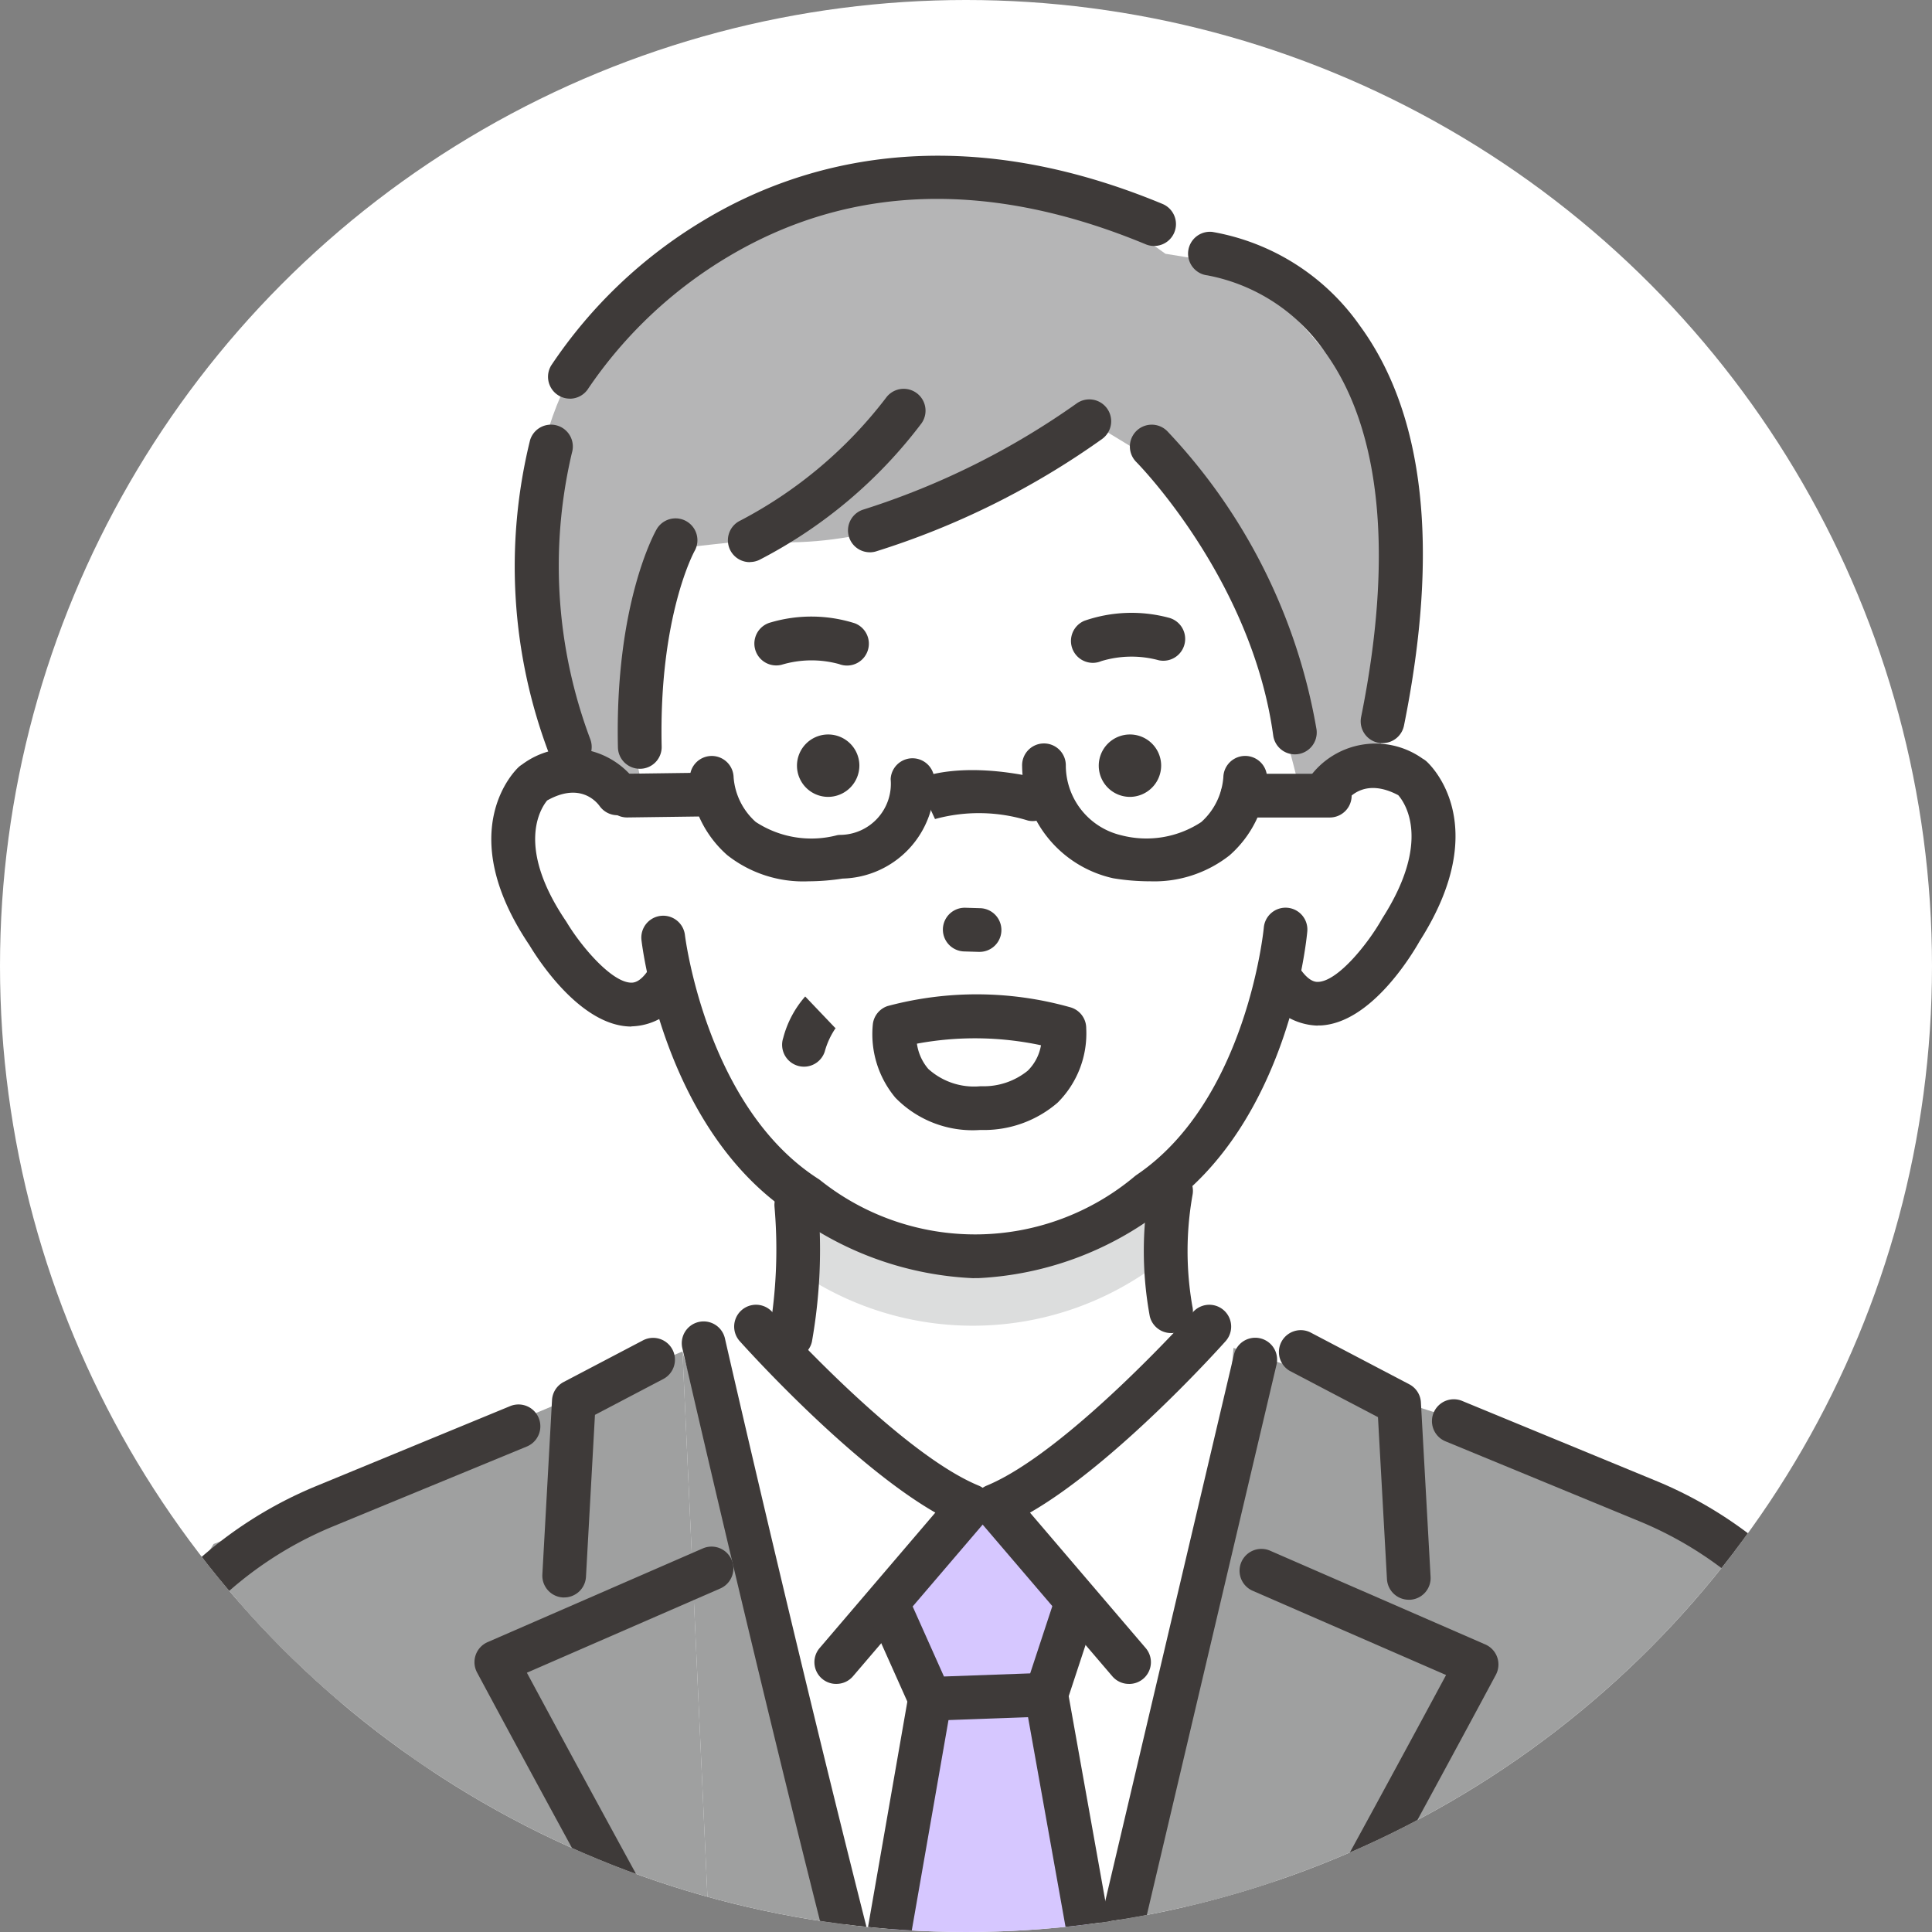 <svg xmlns="http://www.w3.org/2000/svg" xmlns:xlink="http://www.w3.org/1999/xlink" width="80" height="80" viewBox="0 0 80 80"><rect x="0" y="0" width="80" height="80" fill="#808080" stroke="none"/><defs><clipPath id="a"><circle cx="40" cy="40" r="40" transform="translate(-2291 4936)" fill="#fff"/></clipPath><clipPath id="b"><rect width="88.323" height="75.235" fill="none"/></clipPath></defs><g transform="translate(2291 -4936)" clip-path="url(#a)"><circle cx="40" cy="40" r="40" transform="translate(-2291 4936)" fill="#fff"/><g transform="translate(-2295.162 4940.765)"><path d="M192.966,207.952l.289,7.88-3.227,9.866,13.9,8.957,5.9-14.391-1.673-3.484V206.236Z" transform="translate(-155.634 -168.909)" fill="#fff"/><path d="M179.133,275.947l6.856,24.039H187.6l1.779-9.49-2.171-3.679,3.448-4.032,1.774-.036,3.294,3.853-1.534,3.554,1.82,9.83h1.148l5.746-24.186-2.537-.987-8.3,1.653-8.995-2.046Z" transform="translate(-146.711 -224.751)" fill="#fff"/><path d="M100.436,288.844l6.11-2.347-5.035,20.4h14.269l-1.1-24.039Z" transform="translate(-82.257 -231.662)" fill="#9fa0a0"/><path d="M278.738,306.232h6.53v-23.88l-.785-.305Z" transform="translate(-228.288 -230.998)" fill="#9fa0a0"/><path d="M180.233,306.9h5.756l-6.856-24.039Z" transform="translate(-146.711 -231.662)" fill="#9fa0a0"/><path d="M227.218,320.475l-3.448,4.032,2.171,3.679-1.779,9.49h8.409l-1.82-9.831,1.534-3.554-3.294-3.852Z" transform="translate(-183.269 -262.441)" fill="#d6c7ff"/><path d="M37.074,317.92l-3.083,4.991-4.6,11.075H40.124L43.1,321.519l-.851-5.586Z" transform="translate(-24.068 -258.751)" fill="#9fa0a0"/><path d="M80.492,305.315l-4.407,1.852,1.242,16.2h5.9l3.378-20.4Z" transform="translate(-62.314 -248.133)" fill="#9fa0a0"/><g transform="translate(0 0)"><g clip-path="url(#b)"><path d="M18.025,319.8a.905.905,0,0,1-.828-1.268l4.867-11.119a17.193,17.193,0,0,1,9.24-9.044l8.005-3.3a.9.9,0,1,1,.69,1.673l-8.005,3.3a15.39,15.39,0,0,0-8.272,8.1l-4.867,11.119a.905.905,0,0,1-.83.542" transform="translate(-14.022 -241.61)" fill="#3e3a39"/><path d="M292.691,308.948l2.263-26.9,16.551,5.3,5.093,3.835,4.238,5.773,4.867,11.119Z" transform="translate(-239.716 -230.998)" fill="#9fa0a0"/><path d="M147.976,290.49h-.051a.905.905,0,0,1-.854-.954l.4-7.218a.9.9,0,0,1,.483-.751l3.283-1.723a.9.9,0,1,1,.841,1.6l-2.829,1.484-.372,6.706a.905.905,0,0,1-.9.855" transform="translate(-120.451 -229.107)" fill="#3e3a39"/><path d="M140.644,348.211a.9.9,0,0,1-.792-.466c-4.317-7.779-8.162-14.961-8.2-15.033a.905.905,0,0,1,.437-1.257L141,327.575a.9.9,0,1,1,.723,1.659l-8.008,3.488c1.15,2.138,4.286,7.952,7.723,14.144a.905.905,0,0,1-.79,1.344" transform="translate(-107.736 -268.223)" fill="#3e3a39"/><path d="M320.758,289.043a.905.905,0,0,1-.9-.855l-.372-6.706-3.659-1.919a.905.905,0,0,1,.841-1.6l4.113,2.158a.9.9,0,0,1,.483.751l.4,7.218a.9.9,0,0,1-.854.954h-.051" transform="translate(-258.265 -227.566)" fill="#3e3a39"/><path d="M308.2,348.735a.905.905,0,0,1-.79-1.344c3.436-6.192,6.573-12.006,7.723-14.144l-8.008-3.488a.9.9,0,0,1,.723-1.659l8.909,3.881a.905.905,0,0,1,.437,1.257c-.038.072-3.883,7.254-8.2,15.033a.9.9,0,0,1-.792.466" transform="translate(-251.092 -268.653)" fill="#3e3a39"/><path d="M82.093,392.21a.905.905,0,0,1-.9-.821l-.914-9.833a.9.9,0,0,1,1.8-.168l.914,9.833a.9.9,0,0,1-.817.985c-.029,0-.057,0-.085,0" transform="translate(-65.746 -311.686)" fill="#3e3a39"/><path d="M395.984,392.211c-.028,0-.056,0-.085,0a.9.9,0,0,1-.817-.985l.914-9.833a.9.9,0,0,1,1.8.168l-.914,9.833a.9.9,0,0,1-.9.821" transform="translate(-323.571 -311.687)" fill="#3e3a39"/><path d="M195.185,287.9a.9.9,0,0,1-.687-1.493l4.784-5.6c-3.572-2.055-7.9-6.878-8.1-7.1a.9.9,0,1,1,1.35-1.205c.052.058,5.2,5.8,8.535,7.183a.9.9,0,0,1,.341,1.424l-5.534,6.473a.9.9,0,0,1-.688.317" transform="translate(-156.39 -222.938)" fill="#3e3a39"/><path d="M252.128,287.9a.9.9,0,0,1-.688-.317l-5.534-6.473a.9.9,0,0,1,.341-1.424c3.332-1.383,8.484-7.125,8.535-7.183a.9.9,0,0,1,1.35,1.205c-.2.225-4.528,5.048-8.1,7.1l4.784,5.6a.9.9,0,0,1-.687,1.493" transform="translate(-201.22 -222.938)" fill="#3e3a39"/><path d="M224.134,342.26a.9.9,0,0,1-.826-.536L221.643,338a.9.9,0,1,1,1.652-.738l1.416,3.17,3.571-.129.973-2.955a.9.9,0,1,1,1.719.566l-1.17,3.554a.9.9,0,0,1-.827.621l-4.811.174h-.033" transform="translate(-181.462 -275.777)" fill="#3e3a39"/><path d="M218.132,373.17a.907.907,0,0,1-.892-1.061l2.45-14.041a.9.9,0,0,1,1.783.311l-2.451,14.041a.905.905,0,0,1-.89.75" transform="translate(-177.909 -292.646)" fill="#3e3a39"/><path d="M260.57,371.154a.905.905,0,0,1-.89-.746l-2.322-12.985a.9.9,0,0,1,1.782-.319l2.322,12.986a.905.905,0,0,1-.732,1.05.915.915,0,0,1-.16.014" transform="translate(-210.766 -291.859)" fill="#3e3a39"/><path d="M186.684,305.78a.906.906,0,0,1-.875-.678c-3.336-12.868-6.761-27.869-6.8-28.019a.9.9,0,1,1,1.765-.4c.034.15,3.453,15.125,6.783,27.967a.906.906,0,0,1-.877,1.132" transform="translate(-146.594 -226.026)" fill="#3e3a39"/><path d="M271.123,308.4a.916.916,0,0,1-.208-.024.9.9,0,0,1-.673-1.088l6.325-26.855a.905.905,0,0,1,1.762.415L272,307.706a.905.905,0,0,1-.88.7" transform="translate(-221.309 -229.107)" fill="#3e3a39"/><path d="M177.364,67.983a3.14,3.14,0,0,0-4.051-.708l-1.02-11.055-5.642-7.594-11.66.5L150.1,53.006l-3.373,6.225-3.043,8.92s-2.2-2.11-3.859.05c0,0-2.167,4.738,4.208,9.027,0,0,1.726-.434,2.14-1.187,0,0,2.108,11.353,12.572,10.945,9.392.388,12.421-11.076,12.421-11.076.433.742,2.036.94,2.036.94,6.833-4.412,4.159-8.868,4.159-8.868" transform="translate(-114.229 -39.824)" fill="#fff"/><path d="M146.334,37.965s-6.284-14.3,6.382-20.822c0,0,9.99-5.114,18.276,1l2.849.462s7.486,4.96,6.774,12.867l-.757,7.513-3.223,1.68s-1.947-8.24-4.353-12.887l-4.439-2.7s-6.54,5.78-14.052,4.929l-3.46.382s-2.245,7.327-.81,10.189l-2.2-.847Z" transform="translate(-118.572 -12.4)" fill="#b5b5b6"/><path d="M203.886,243.4s9.5,5,14.921-.6l.026,3.81A12.739,12.739,0,0,1,204.6,247Z" transform="translate(-166.984 -198.854)" fill="#dcdddd"/><path d="M199.407,116.817a.9.9,0,0,1-.322-.06,4.316,4.316,0,0,0-2.382.027.905.905,0,0,1-.448-1.754,5.958,5.958,0,0,1,3.484.039.905.905,0,0,1-.331,1.748" transform="translate(-160.175 -94.023)" fill="#3e3a39"/><path d="M268.914,116.011a.906.906,0,0,1-.346-1.742,5.96,5.96,0,0,1,3.482-.129.905.905,0,0,1-.4,1.765,4.308,4.308,0,0,0-2.384.035.9.9,0,0,1-.35.071" transform="translate(-219.503 -93.329)" fill="#3e3a39"/><path d="M275.677,144.29h0a1.292,1.292,0,1,1,1.275-1.309,1.3,1.3,0,0,1-1.275,1.309" transform="translate(-224.709 -116.058)" fill="#3e3a39"/><path d="M206.637,144.29h0a1.292,1.292,0,1,1,1.275-1.309,1.3,1.3,0,0,1-1.275,1.309" transform="translate(-168.165 -116.058)" fill="#3e3a39"/><path d="M240.231,183.167H240.2l-.6-.018a.9.9,0,1,1,.054-1.809l.6.018a.9.9,0,0,1-.027,1.809" transform="translate(-195.517 -148.517)" fill="#3e3a39"/><path d="M302.875,47.895a.906.906,0,0,1-.888-1.084c1.346-6.673.832-11.894-1.488-15.1a7.628,7.628,0,0,0-4.872-3.187.905.905,0,0,1,.2-1.8,9.436,9.436,0,0,1,6.105,3.879c2.69,3.674,3.306,9.246,1.83,16.563a.905.905,0,0,1-.886.726" transform="translate(-241.464 -21.886)" fill="#3e3a39"/><path d="M143.079,85.078a.905.905,0,0,1-.848-.589,21.851,21.851,0,0,1-.8-13.019.9.9,0,0,1,1.732.526,20.406,20.406,0,0,0,.763,11.861.906.906,0,0,1-.848,1.222" transform="translate(-115.32 -58.009)" fill="#3e3a39"/><path d="M313.817,155.571a2.636,2.636,0,0,1-2.185-1.276.9.9,0,0,1,1.477-1.047c.376.531.648.517.738.512.817-.042,2.051-1.578,2.628-2.6l.026-.044c2.037-3.188.929-4.769.652-5.086-1.339-.71-2.012.04-2.189.292a.9.9,0,0,1-1.25.253.911.911,0,0,1-.254-1.259,3.367,3.367,0,0,1,4.7-.8.908.908,0,0,1,.146.1c.118.1,2.842,2.572-.263,7.449-.35.619-2.03,3.392-4.1,3.5-.041,0-.083,0-.125,0" transform="translate(-255.092 -117.868)" fill="#3e3a39"/><path d="M199.79,251.617a.905.905,0,0,1-.883-1.109,20.365,20.365,0,0,0,.213-5.178.9.9,0,0,1,1.8-.164,21.852,21.852,0,0,1-.252,5.749.905.905,0,0,1-.881.7" transform="translate(-162.887 -200.119)" fill="#3e3a39"/><path d="M285.76,247.908a.905.905,0,0,1-.881-.7,14.922,14.922,0,0,1-.007-5.359.905.905,0,0,1,1.778.341,13.267,13.267,0,0,0-.007,4.61.905.905,0,0,1-.678,1.086.915.915,0,0,1-.2.023" transform="translate(-233.108 -197.474)" fill="#3e3a39"/><path d="M149.273,19.353a.905.905,0,0,1-.773-1.373,19.8,19.8,0,0,1,6.3-6c3.842-2.321,10.259-4.325,19.013-.69a.905.905,0,0,1-.694,1.672c-6.437-2.673-12.264-2.495-17.318.529a18.32,18.32,0,0,0-5.756,5.43.906.906,0,0,1-.774.434" transform="translate(-121.515 -7.611)" fill="#3e3a39"/><path d="M141.2,156.494h-.064c-2.056-.056-3.794-2.759-4.157-3.364-3.206-4.754-.564-7.273-.449-7.378a.913.913,0,0,1,.143-.108,3.349,3.349,0,0,1,4.686.673.9.9,0,0,1-1.478,1.045c-.183-.246-.868-.963-2.171-.228-.247.3-1.328,1.886.782,5,.01.014.019.029.028.044.6,1,1.857,2.483,2.666,2.5.088,0,.356.009.713-.522a.9.9,0,1,1,1.5,1.009,2.607,2.607,0,0,1-2.2,1.323" transform="translate(-110.892 -118.753)" fill="#3e3a39"/><path d="M183.493,196.682a13.624,13.624,0,0,1-7.446-2.6c-5.348-3.448-6.285-11.076-6.323-11.4a.9.9,0,1,1,1.8-.208c.008.07.887,7.131,5.531,10.1.022.014.043.029.064.045a10.286,10.286,0,0,0,13.045-.169c.02-.016.041-.032.062-.046,4.566-3.09,5.262-10.171,5.268-10.242a.9.9,0,0,1,1.8.162c-.029.325-.769,7.974-6.026,11.559a13.549,13.549,0,0,1-7.583,2.795l-.193,0" transform="translate(-139 -148.519)" fill="#3e3a39"/><path d="M202.832,204.553a.906.906,0,0,1-.86-1.189,4.216,4.216,0,0,1,.911-1.718l1.249,1.31a.272.272,0,0,0,.03-.03,3.237,3.237,0,0,0-.471,1.005.905.905,0,0,1-.859.622" transform="translate(-165.379 -165.149)" fill="#3e3a39"/><path d="M185.745,151.833a5.082,5.082,0,0,1-3.369-1.084,4.577,4.577,0,0,1-1.547-3.18.905.905,0,0,1,1.81-.042,2.76,2.76,0,0,0,.915,1.847,4.2,4.2,0,0,0,3.379.548.906.906,0,0,1,.134-.011,2.115,2.115,0,0,0,2.075-2.308.905.905,0,0,1,1.809.053,3.9,3.9,0,0,1-3.8,4.064,9.377,9.377,0,0,1-1.408.113" transform="translate(-148.1 -120.105)" fill="#3e3a39"/><path d="M262.089,149.538a9.361,9.361,0,0,1-1.463-.123l-.041-.008a4.809,4.809,0,0,1-3.749-4.632.905.905,0,1,1,1.809-.053,2.977,2.977,0,0,0,2.293,2.909,4.129,4.129,0,0,0,3.315-.546,2.771,2.771,0,0,0,.915-1.855.9.9,0,0,1,1.809.042,4.586,4.586,0,0,1-1.548,3.188,5.043,5.043,0,0,1-3.341,1.076" transform="translate(-210.35 -117.81)" fill="#3e3a39"/><path d="M237.445,151.967a.9.9,0,0,1-.2-.022,6.874,6.874,0,0,0-3.848-.062l-.38-.821-.4-.813c.171-.083,1.766-.795,5.019-.07a.905.905,0,0,1-.2,1.788" transform="translate(-190.518 -122.733)" fill="#3e3a39"/><path d="M162.384,152.311a.9.9,0,0,1-.012-1.81l3.066-.041a.9.9,0,1,1,.024,1.81l-3.066.041h-.012" transform="translate(-132.252 -123.227)" fill="#3e3a39"/><path d="M306.759,152.5h-3.617a.9.9,0,1,1,0-1.81h3.617a.9.9,0,0,1,0,1.81" transform="translate(-247.533 -123.414)" fill="#3e3a39"/><path d="M165.208,102.647a.905.905,0,0,1-.9-.885c-.134-5.939,1.528-8.9,1.6-9.028a.9.9,0,0,1,1.572.9c-.025.044-1.482,2.726-1.361,8.089a.9.9,0,0,1-.884.925h-.021" transform="translate(-134.559 -75.579)" fill="#3e3a39"/><path d="M288.345,84.482a.905.905,0,0,1-.9-.782c-.888-6.477-5.622-11.275-5.669-11.323a.9.9,0,0,1,1.278-1.282,23.8,23.8,0,0,1,6.185,12.359.906.906,0,0,1-.9,1.028" transform="translate(-230.562 -58.011)" fill="#3e3a39"/><path d="M217.911,71.381a.905.905,0,0,1-.254-1.774,31.905,31.905,0,0,0,8.8-4.378.9.9,0,0,1,1.081,1.452,33.179,33.179,0,0,1-9.375,4.664.909.909,0,0,1-.255.037" transform="translate(-177.729 -53.277)" fill="#3e3a39"/><path d="M190.49,69.827A.905.905,0,0,1,190.1,68.1a18.2,18.2,0,0,0,6.019-5.075.9.9,0,0,1,1.467,1.06,19.745,19.745,0,0,1-6.712,5.65.9.9,0,0,1-.386.087" transform="translate(-155.271 -51.315)" fill="#3e3a39"/><path d="M227.147,206.835l-.109,0h-.008a4.463,4.463,0,0,1-3.507-1.335,4.1,4.1,0,0,1-.934-3.049.9.9,0,0,1,.612-.748,14.268,14.268,0,0,1,7.547.047.9.9,0,0,1,.676.874,4.043,4.043,0,0,1-1.187,3.082,4.664,4.664,0,0,1-3.09,1.13m-.092-1.812h.053a2.891,2.891,0,0,0,1.894-.643,1.937,1.937,0,0,0,.549-1.054,13.124,13.124,0,0,0-5.137-.066,2.042,2.042,0,0,0,.471,1.046,2.822,2.822,0,0,0,2.166.716Z" transform="translate(-182.284 -164.81)" fill="#3e3a39"/><path d="M373.121,318.609a.905.905,0,0,1-.829-.542l-4.867-11.119a15.391,15.391,0,0,0-8.272-8.1l-8.005-3.3a.9.9,0,0,1,.69-1.673l8.005,3.3a17.193,17.193,0,0,1,9.24,9.044l4.867,11.119a.906.906,0,0,1-.829,1.268" transform="translate(-287.132 -240.631)" fill="#3e3a39"/></g></g></g></g></svg>